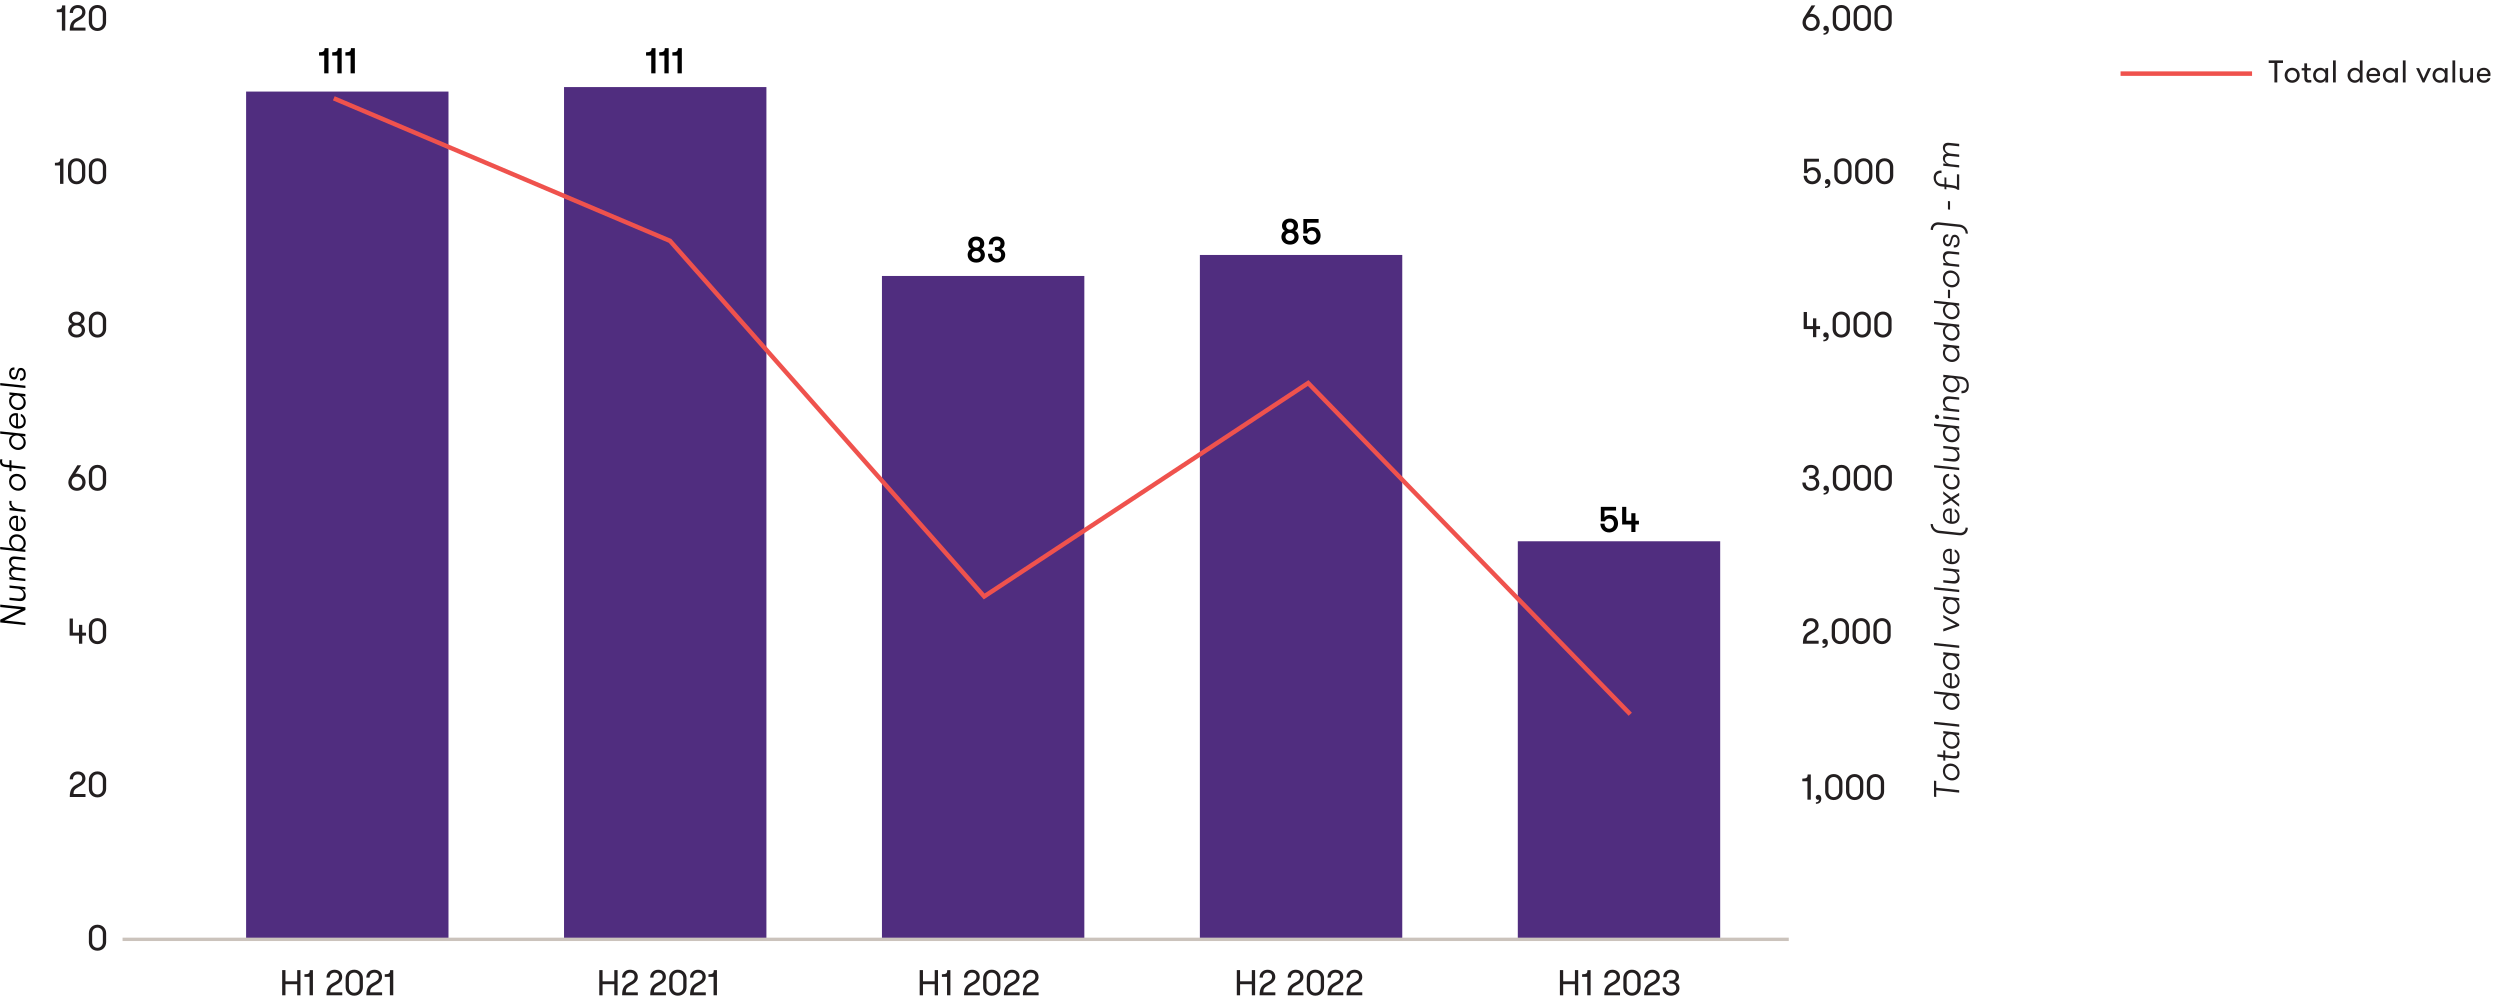 <?xml version="1.0" encoding="UTF-8"?>
<svg id="Layer_2" data-name="Layer 2" xmlns="http://www.w3.org/2000/svg" viewBox="0 0 555.87 223.92">
  <g id="Layer_4" data-name="Layer 4">
    <g>
      <g>
        <path d="m17.09,174.42c.58-.29,1.19-.58,1.19-1.34,0-.58-.39-.9-.99-.9s-1.06.38-1.06,1.1h-.73c0-1.1.82-1.75,1.79-1.75s1.71.58,1.71,1.62-1.03,1.56-1.51,1.81c-.94.53-1.15.83-1.15,1.59h2.67v.66h-3.5c0-1.77.6-2.28,1.58-2.79Z" style="fill: #231f20;"/>
        <path d="m19.76,173.42c0-1.03.75-1.9,1.91-1.9s1.93.87,1.93,1.9v1.98c0,1.02-.75,1.9-1.93,1.9s-1.91-.88-1.91-1.9v-1.98Zm3.11,0c0-.68-.47-1.25-1.2-1.25s-1.18.57-1.18,1.25v1.98c0,.67.46,1.25,1.18,1.25s1.2-.58,1.2-1.25v-1.98Z" style="fill: #231f20;"/>
      </g>
      <g>
        <path d="m17.56,141.33h-2.08v-3.8h.73v3.14h1.35v-1.73h.73v1.73h.84v.66h-.84v1.8h-.73v-1.8Z" style="fill: #231f20;"/>
        <path d="m19.76,139.34c0-1.03.75-1.9,1.91-1.9s1.93.87,1.93,1.9v1.98c0,1.02-.75,1.9-1.93,1.9s-1.91-.88-1.91-1.9v-1.98Zm3.11,0c0-.68-.47-1.25-1.2-1.25s-1.18.57-1.18,1.25v1.98c0,.67.46,1.25,1.18,1.25s1.2-.58,1.2-1.25v-1.98Z" style="fill: #231f20;"/>
      </g>
      <g>
        <path d="m15.2,107.23c0-.41.13-.79.33-1.11l1.67-2.67h.84l-1.28,1.97c.08-.06.22-.1.34-.1,1.18,0,1.93.88,1.93,1.91s-.75,1.9-1.93,1.9-1.91-.88-1.91-1.9Zm3.11,0c0-.68-.47-1.25-1.2-1.25s-1.18.57-1.18,1.25.46,1.25,1.18,1.25,1.2-.58,1.2-1.25Z" style="fill: #231f20;"/>
        <path d="m19.76,105.26c0-1.03.75-1.9,1.91-1.9s1.93.87,1.93,1.9v1.98c0,1.02-.75,1.9-1.93,1.9s-1.91-.88-1.91-1.9v-1.98Zm3.11,0c0-.68-.47-1.25-1.2-1.25s-1.18.57-1.18,1.25v1.98c0,.67.46,1.25,1.18,1.25s1.2-.58,1.2-1.25v-1.98Z" style="fill: #231f20;"/>
      </g>
      <g>
        <path d="m15.15,73.39c0-.58.3-1.17.93-1.35-.57-.2-.81-.7-.81-1.21,0-.86.67-1.55,1.76-1.55s1.76.7,1.76,1.55c0,.5-.24,1.01-.81,1.21.63.18.93.78.93,1.35,0,.9-.71,1.66-1.88,1.66s-1.88-.74-1.88-1.66Zm3.04,0c0-.54-.42-1.01-1.15-1.01s-1.15.46-1.15,1.01.44,1.01,1.15,1.01,1.15-.46,1.15-1.01Zm-.13-2.53c0-.51-.38-.93-1.03-.93s-1.03.42-1.03.93.38.93,1.03.93,1.03-.42,1.03-.93Z" style="fill: #231f20;"/>
        <path d="m19.76,71.18c0-1.03.75-1.9,1.91-1.9s1.93.87,1.93,1.9v1.98c0,1.02-.75,1.9-1.93,1.9s-1.91-.88-1.91-1.9v-1.98Zm3.11,0c0-.68-.47-1.25-1.2-1.25s-1.18.57-1.18,1.25v1.98c0,.67.46,1.25,1.18,1.25s1.2-.58,1.2-1.25v-1.98Z" style="fill: #231f20;"/>
      </g>
      <path d="m19.76,207.51c0-1.03.75-1.9,1.91-1.9s1.93.87,1.93,1.9v1.98c0,1.02-.75,1.9-1.93,1.9s-1.91-.88-1.91-1.9v-1.98Zm3.11,0c0-.68-.47-1.25-1.2-1.25s-1.18.57-1.18,1.25v1.98c0,.67.46,1.25,1.18,1.25s1.2-.58,1.2-1.25v-1.98Z" style="fill: #231f20;"/>
      <g>
        <path d="m66.08,218.84h-2.61v2.46h-.73v-5.6h.73v2.49h2.61v-2.49h.73v5.6h-.73v-2.46Z" style="fill: #231f20;"/>
        <path d="m67.68,216.63c1,0,1.2-.26,1.2-.93h.7v5.6h-.75v-4.09h-1.14v-.58Z" style="fill: #231f20;"/>
        <path d="m74.18,218.51c.58-.29,1.19-.58,1.19-1.34,0-.58-.39-.9-.99-.9s-1.06.38-1.06,1.1h-.73c0-1.1.82-1.75,1.79-1.75s1.71.57,1.71,1.62-1.03,1.56-1.51,1.81c-.94.53-1.15.83-1.15,1.59h2.67v.65h-3.5c0-1.77.6-2.28,1.58-2.79Z" style="fill: #231f20;"/>
        <path d="m76.85,217.51c0-1.03.75-1.9,1.91-1.9s1.93.87,1.93,1.9v1.98c0,1.02-.75,1.9-1.93,1.9s-1.91-.88-1.91-1.9v-1.98Zm3.11,0c0-.68-.47-1.25-1.2-1.25s-1.18.57-1.18,1.25v1.98c0,.67.46,1.25,1.18,1.25s1.2-.58,1.2-1.25v-1.98Z" style="fill: #231f20;"/>
        <path d="m83.04,218.51c.58-.29,1.19-.58,1.19-1.34,0-.58-.39-.9-.99-.9s-1.06.38-1.06,1.1h-.73c0-1.1.82-1.75,1.79-1.75s1.71.57,1.71,1.62-1.03,1.56-1.51,1.81c-.94.53-1.15.83-1.15,1.59h2.67v.65h-3.5c0-1.77.6-2.28,1.58-2.79Z" style="fill: #231f20;"/>
        <path d="m85.55,216.63c1,0,1.19-.26,1.19-.93h.7v5.6h-.75v-4.09h-1.14v-.58Z" style="fill: #231f20;"/>
      </g>
      <g>
        <path d="m136.59,218.84h-2.61v2.46h-.73v-5.6h.73v2.49h2.61v-2.49h.73v5.6h-.73v-2.46Z" style="fill: #231f20;"/>
        <path d="m139.9,218.51c.58-.29,1.19-.58,1.19-1.34,0-.58-.39-.9-.99-.9s-1.06.38-1.06,1.1h-.73c0-1.1.82-1.75,1.79-1.75s1.71.58,1.71,1.62-1.03,1.56-1.51,1.81c-.94.53-1.15.83-1.15,1.59h2.67v.66h-3.5c0-1.77.6-2.28,1.58-2.79Z" style="fill: #231f20;"/>
        <path d="m146.15,218.51c.58-.29,1.19-.58,1.19-1.34,0-.58-.39-.9-.99-.9s-1.06.38-1.06,1.1h-.73c0-1.1.82-1.75,1.79-1.75s1.71.58,1.71,1.62-1.03,1.56-1.51,1.81c-.94.53-1.15.83-1.15,1.59h2.67v.66h-3.5c0-1.77.6-2.28,1.58-2.79Z" style="fill: #231f20;"/>
        <path d="m148.81,217.51c0-1.03.75-1.9,1.91-1.9s1.93.87,1.93,1.9v1.98c0,1.02-.75,1.9-1.93,1.9s-1.91-.88-1.91-1.9v-1.98Zm3.11,0c0-.68-.47-1.25-1.2-1.25s-1.18.57-1.18,1.25v1.98c0,.67.46,1.25,1.18,1.25s1.2-.58,1.2-1.25v-1.98Z" style="fill: #231f20;"/>
        <path d="m155.01,218.51c.58-.29,1.19-.58,1.19-1.34,0-.58-.39-.9-.99-.9s-1.06.38-1.06,1.1h-.73c0-1.1.82-1.75,1.79-1.75s1.71.58,1.71,1.62-1.03,1.56-1.51,1.81c-.94.53-1.15.83-1.15,1.59h2.67v.66h-3.5c0-1.77.6-2.28,1.58-2.79Z" style="fill: #231f20;"/>
        <path d="m157.52,216.63c1,0,1.19-.26,1.19-.93h.7v5.6h-.75v-4.09h-1.14v-.58Z" style="fill: #231f20;"/>
      </g>
      <g>
        <path d="m207.83,218.84h-2.61v2.46h-.73v-5.6h.73v2.49h2.61v-2.49h.73v5.6h-.73v-2.46Z" style="fill: #231f20;"/>
        <path d="m209.43,216.63c1,0,1.19-.26,1.19-.93h.7v5.6h-.75v-4.09h-1.14v-.58Z" style="fill: #231f20;"/>
        <path d="m215.93,218.51c.58-.29,1.19-.58,1.19-1.34,0-.58-.39-.9-.99-.9s-1.06.38-1.06,1.1h-.73c0-1.1.82-1.75,1.79-1.75s1.71.58,1.71,1.62-1.03,1.56-1.51,1.81c-.94.53-1.15.83-1.15,1.59h2.67v.66h-3.5c0-1.77.6-2.28,1.58-2.79Z" style="fill: #231f20;"/>
        <path d="m218.6,217.51c0-1.03.75-1.9,1.91-1.9s1.93.87,1.93,1.9v1.98c0,1.02-.75,1.9-1.93,1.9s-1.91-.88-1.91-1.9v-1.98Zm3.11,0c0-.68-.47-1.25-1.2-1.25s-1.18.57-1.18,1.25v1.98c0,.67.46,1.25,1.18,1.25s1.2-.58,1.2-1.25v-1.98Z" style="fill: #231f20;"/>
        <path d="m224.79,218.51c.58-.29,1.19-.58,1.19-1.34,0-.58-.39-.9-.99-.9s-1.06.38-1.06,1.1h-.73c0-1.1.82-1.75,1.79-1.75s1.71.58,1.71,1.62-1.03,1.56-1.51,1.81c-.94.53-1.15.83-1.15,1.59h2.67v.66h-3.5c0-1.77.6-2.28,1.58-2.79Z" style="fill: #231f20;"/>
        <path d="m229.01,218.51c.58-.29,1.19-.58,1.19-1.34,0-.58-.39-.9-.99-.9s-1.06.38-1.06,1.1h-.73c0-1.1.82-1.75,1.79-1.75s1.71.58,1.71,1.62-1.03,1.56-1.51,1.81c-.94.53-1.15.83-1.15,1.59h2.67v.66h-3.5c0-1.77.6-2.28,1.58-2.79Z" style="fill: #231f20;"/>
      </g>
      <g>
        <path d="m278.34,218.84h-2.61v2.46h-.73v-5.6h.73v2.49h2.61v-2.49h.73v5.6h-.73v-2.46Z" style="fill: #231f20;"/>
        <path d="m281.65,218.51c.58-.29,1.19-.58,1.19-1.34,0-.58-.39-.9-.99-.9s-1.06.38-1.06,1.1h-.73c0-1.1.82-1.75,1.79-1.75s1.71.58,1.71,1.62-1.03,1.56-1.51,1.81c-.94.53-1.15.83-1.15,1.59h2.67v.66h-3.5c0-1.77.6-2.28,1.58-2.79Z" style="fill: #231f20;"/>
        <path d="m287.9,218.51c.58-.29,1.19-.58,1.19-1.34,0-.58-.39-.9-.99-.9s-1.06.38-1.06,1.1h-.73c0-1.1.82-1.75,1.79-1.75s1.71.58,1.71,1.62-1.03,1.56-1.51,1.81c-.94.53-1.15.83-1.15,1.59h2.67v.66h-3.5c0-1.77.6-2.28,1.58-2.79Z" style="fill: #231f20;"/>
        <path d="m290.56,217.51c0-1.03.75-1.9,1.91-1.9s1.93.87,1.93,1.9v1.98c0,1.02-.75,1.9-1.93,1.9s-1.91-.88-1.91-1.9v-1.98Zm3.11,0c0-.68-.47-1.25-1.2-1.25s-1.18.57-1.18,1.25v1.98c0,.67.46,1.25,1.18,1.25s1.2-.58,1.2-1.25v-1.98Z" style="fill: #231f20;"/>
        <path d="m296.76,218.51c.58-.29,1.19-.58,1.19-1.34,0-.58-.39-.9-.99-.9s-1.06.38-1.06,1.1h-.73c0-1.1.82-1.75,1.79-1.75s1.71.58,1.71,1.62-1.03,1.56-1.51,1.81c-.94.53-1.15.83-1.15,1.59h2.67v.66h-3.5c0-1.77.6-2.28,1.58-2.79Z" style="fill: #231f20;"/>
        <path d="m300.98,218.51c.58-.29,1.19-.58,1.19-1.34,0-.58-.39-.9-.99-.9s-1.06.38-1.06,1.1h-.73c0-1.1.82-1.75,1.79-1.75s1.71.58,1.71,1.62-1.03,1.56-1.51,1.81c-.94.53-1.15.83-1.15,1.59h2.67v.66h-3.5c0-1.77.6-2.28,1.58-2.79Z" style="fill: #231f20;"/>
      </g>
      <g>
        <path d="m350.18,218.84h-2.61v2.46h-.73v-5.6h.73v2.49h2.61v-2.49h.73v5.6h-.73v-2.46Z" style="fill: #231f20;"/>
        <path d="m351.78,216.63c1,0,1.19-.26,1.19-.93h.7v5.6h-.75v-4.09h-1.14v-.58Z" style="fill: #231f20;"/>
        <path d="m358.28,218.51c.58-.29,1.19-.58,1.19-1.34,0-.58-.39-.9-.98-.9s-1.06.38-1.06,1.1h-.73c0-1.1.82-1.75,1.79-1.75s1.71.58,1.71,1.62-1.03,1.56-1.51,1.81c-.94.53-1.15.83-1.15,1.59h2.67v.66h-3.5c0-1.77.6-2.28,1.58-2.79Z" style="fill: #231f20;"/>
        <path d="m360.95,217.51c0-1.03.75-1.9,1.91-1.9s1.93.87,1.93,1.9v1.98c0,1.02-.75,1.9-1.93,1.9s-1.91-.88-1.91-1.9v-1.98Zm3.11,0c0-.68-.47-1.25-1.2-1.25s-1.18.57-1.18,1.25v1.98c0,.67.46,1.25,1.18,1.25s1.2-.58,1.2-1.25v-1.98Z" style="fill: #231f20;"/>
        <path d="m367.14,218.51c.58-.29,1.19-.58,1.19-1.34,0-.58-.39-.9-.98-.9s-1.06.38-1.06,1.1h-.73c0-1.1.82-1.75,1.79-1.75s1.71.58,1.71,1.62-1.03,1.56-1.51,1.81c-.94.53-1.15.83-1.15,1.59h2.67v.66h-3.5c0-1.77.6-2.28,1.58-2.79Z" style="fill: #231f20;"/>
        <path d="m370.4,219.53c0,.74.52,1.2,1.2,1.2s1.11-.46,1.11-1c0-.59-.34-1.03-1.14-1.03h-.4v-.65h.4c.73,0,1.02-.38,1.02-.93s-.39-.86-.98-.86c-.73,0-1.04.42-1.04,1.02h-.74c0-.99.71-1.67,1.73-1.67s1.75.6,1.75,1.51c0,.65-.34,1.09-.87,1.26.58.18.99.63.99,1.35,0,.98-.82,1.66-1.87,1.66s-1.91-.69-1.91-1.85h.73Z" style="fill: #231f20;"/>
      </g>
      <rect x="54.72" y="20.36" width="45" height="188.35" style="fill: #502d7f;"/>
      <g>
        <path d="m12.2,36.21c1,0,1.2-.26,1.2-.93h.7v5.6h-.75v-4.09h-1.14v-.58Z" style="fill: #231f20;"/>
        <path d="m15.12,37.09c0-1.03.75-1.9,1.91-1.9s1.93.87,1.93,1.9v1.98c0,1.02-.75,1.9-1.93,1.9s-1.91-.88-1.91-1.9v-1.98Zm3.11,0c0-.68-.47-1.25-1.2-1.25s-1.18.57-1.18,1.25v1.98c0,.67.46,1.25,1.18,1.25s1.2-.58,1.2-1.25v-1.98Z" style="fill: #231f20;"/>
        <path d="m19.76,37.09c0-1.03.75-1.9,1.91-1.9s1.93.87,1.93,1.9v1.98c0,1.02-.75,1.9-1.93,1.9s-1.91-.88-1.91-1.9v-1.98Zm3.11,0c0-.68-.47-1.25-1.2-1.25s-1.18.57-1.18,1.25v1.98c0,.67.46,1.25,1.18,1.25s1.2-.58,1.2-1.25v-1.98Z" style="fill: #231f20;"/>
      </g>
      <g>
        <path d="m4.7,135.48l-4.65-.5v-.55l5.6.59v.61l-4.65,2.33,4.65.49v.54l-5.6-.59v-.61l4.65-2.31Z"/>
        <path d="m2.1,130.17l3.54.38v.52l-.77-.08c.5.26.86.78.86,1.44,0,.46-.17.81-.45,1.01-.28.2-.64.24-1.1.19l-2.08-.22v-.53l1.93.2c.7.07,1.23-.16,1.23-.87,0-.81-.69-1.26-1.34-1.33l-1.81-.19v-.52Z"/>
        <path d="m5.64,124.52l-2.09-.22c-.78-.08-1.07.26-1.07.71,0,.62.54,1.05,1.36,1.13l1.8.19v.53l-1.99-.21c-.9-.1-1.17.25-1.17.7,0,.64.55,1.06,1.36,1.15l1.8.19v.52l-3.54-.38v-.52l.78.09c-.45-.18-.86-.59-.86-1.25,0-.59.33-.97.88-1.02-.48-.2-.88-.66-.88-1.33,0-.75.5-1.15,1.39-1.06l2.23.23v.53Z"/>
        <path d="m5.64,122.2v.52l-5.6-.59v-.52l2.81.3c-.5-.28-.83-.84-.83-1.49,0-.98.76-1.62,1.68-1.62,1.08,0,2.03.88,2.03,2.01,0,.7-.37,1.15-.83,1.32l.74.08Zm-1.9-2.88c-.69,0-1.25.44-1.25,1.21,0,.86.7,1.49,1.51,1.49.69,0,1.25-.46,1.25-1.22,0-.86-.7-1.48-1.51-1.48Z"/>
        <path d="m3.99,117.58c.65.05,1.29-.22,1.29-1.1,0-.6-.3-.96-.65-1.12v-.53c.58.18,1.1.81,1.1,1.7,0,1.07-.74,1.57-1.66,1.57-1.14,0-2.05-.77-2.05-1.9,0-.94.62-1.53,1.47-1.53.2,0,.33.03.5.07v2.84Zm-.41-.06v-2.34c-.7-.07-1.15.38-1.15,1.05s.42,1.19,1.15,1.3Z"/>
        <path d="m2.59,111.39c-.04.13-.05.21-.05.3,0,.9.7,1.36,1.53,1.45l1.58.17v.52l-3.54-.38v-.52l.83.09c-.57-.26-.88-.82-.88-1.35,0-.13.02-.25.06-.33l.48.05Z"/>
        <path d="m4.05,109.11c-1.09,0-2.03-.87-2.03-2.05,0-1.06.76-1.7,1.68-1.7,1.08,0,2.03.87,2.03,2.06,0,1.06-.77,1.69-1.68,1.69Zm-.31-3.22c-.69,0-1.25.45-1.25,1.22,0,.86.7,1.49,1.51,1.49.68,0,1.25-.44,1.25-1.22,0-.86-.7-1.49-1.51-1.49Z"/>
        <path d="m.54,102.15c-.05.12-.07.23-.07.42,0,.31.06.67.79.75l.84.09v-1.1l.45.05v1.1l3.09.33v.52l-3.09-.33v.81l-.45-.05v-.81l-.79-.08c-1.17-.12-1.31-.79-1.31-1.26,0-.25.04-.38.1-.49l.45.05Z"/>
        <path d="m4.9,96.94c.48.28.83.82.83,1.49,0,.98-.77,1.62-1.69,1.62-1.08,0-2.02-.88-2.02-2.01,0-.7.36-1.14.83-1.31l-2.81-.3v-.52l5.6.59v.52l-.74-.08Zm-1.16-.11c-.69,0-1.25.45-1.25,1.22,0,.86.7,1.49,1.51,1.49.68,0,1.25-.44,1.25-1.22,0-.86-.7-1.49-1.51-1.49Z"/>
        <path d="m3.99,94.77c.65.05,1.29-.22,1.29-1.1,0-.6-.3-.96-.65-1.12v-.53c.58.18,1.1.81,1.1,1.7,0,1.07-.74,1.57-1.66,1.57-1.14,0-2.05-.77-2.05-1.9,0-.94.62-1.53,1.47-1.53.2,0,.33.03.5.07v2.84Zm-.41-.06v-2.34c-.7-.07-1.15.38-1.15,1.05s.42,1.19,1.15,1.3Z"/>
        <path d="m2.1,87.24l3.54.38v.52l-.74-.08c.48.28.83.82.83,1.49,0,.98-.77,1.62-1.69,1.62-1.08,0-2.02-.88-2.02-2.01,0-.7.36-1.14.83-1.31l-.75-.08v-.52Zm1.64.7c-.69,0-1.25.45-1.25,1.22,0,.86.7,1.49,1.51,1.49.68,0,1.25-.44,1.25-1.22,0-.86-.7-1.49-1.51-1.49Z"/>
        <path d="m.05,85.69v-.52l5.6.59v.52l-5.6-.59Z"/>
        <path d="m4.61,81.8c.7,0,1.12.6,1.12,1.46s-.4,1.46-1.29,1.37v-.51c.63.07.86-.34.86-.9s-.24-.92-.64-.92c-.42,0-.47.41-.67,1.1-.14.58-.3.98-.86.98-.72,0-1.1-.65-1.1-1.41,0-.82.45-1.34,1.18-1.26v.51c-.49-.05-.75.25-.75.78,0,.5.24.86.64.86s.44-.36.62-1c.14-.58.28-1.05.9-1.05Z"/>
      </g>
      <g>
        <path d="m12.62,2.13c1,0,1.19-.26,1.19-.93h.7v5.6h-.75V2.71h-1.14v-.58Z" style="fill: #231f20;"/>
        <path d="m17.09,4.01c.58-.29,1.19-.58,1.19-1.34,0-.58-.39-.9-.99-.9s-1.06.38-1.06,1.1h-.73c0-1.1.82-1.75,1.79-1.75s1.71.58,1.71,1.62-1.03,1.56-1.51,1.81c-.94.53-1.15.83-1.15,1.59h2.67v.66h-3.5c0-1.77.6-2.28,1.58-2.79Z" style="fill: #231f20;"/>
        <path d="m19.75,3.01c0-1.03.75-1.9,1.91-1.9s1.93.87,1.93,1.9v1.98c0,1.02-.75,1.9-1.93,1.9s-1.91-.88-1.91-1.9v-1.98Zm3.11,0c0-.68-.47-1.25-1.2-1.25s-1.18.57-1.18,1.25v1.98c0,.67.46,1.25,1.18,1.25s1.2-.58,1.2-1.25v-1.98Z" style="fill: #231f20;"/>
      </g>
      <rect x="125.41" y="19.36" width="45" height="189.35" style="fill: #502d7f;"/>
      <rect x="196.1" y="61.36" width="45" height="147.35" style="fill: #502d7f;"/>
      <rect x="266.79" y="56.69" width="45" height="152.03" style="fill: #502d7f;"/>
      <rect x="337.48" y="120.35" width="45" height="88.36" style="fill: #502d7f;"/>
      <g>
        <path d="m400.74,173.13c1,0,1.19-.26,1.19-.93h.7v5.6h-.75v-4.09h-1.14v-.58Z" style="fill: #231f20;"/>
        <path d="m404.29,176.72c.4,0,.67.34.67.81,0,.88-.46,1.19-1.2,1.2v-.34c.29,0,.48-.1.58-.25.09-.13.12-.25.12-.35-.03.03-.11.06-.18.06-.34,0-.55-.26-.55-.56s.24-.57.57-.57Z" style="fill: #231f20;"/>
        <path d="m405.82,174.01c0-1.03.75-1.9,1.91-1.9s1.93.87,1.93,1.9v1.98c0,1.02-.75,1.9-1.93,1.9s-1.91-.88-1.91-1.9v-1.98Zm3.11,0c0-.68-.47-1.25-1.2-1.25s-1.18.57-1.18,1.25v1.98c0,.67.46,1.25,1.18,1.25s1.2-.58,1.2-1.25v-1.98Z" style="fill: #231f20;"/>
        <path d="m410.46,174.01c0-1.03.75-1.9,1.91-1.9s1.93.87,1.93,1.9v1.98c0,1.02-.75,1.9-1.93,1.9s-1.91-.88-1.91-1.9v-1.98Zm3.11,0c0-.68-.47-1.25-1.2-1.25s-1.18.57-1.18,1.25v1.98c0,.67.46,1.25,1.18,1.25s1.2-.58,1.2-1.25v-1.98Z" style="fill: #231f20;"/>
        <path d="m415.09,174.01c0-1.03.75-1.9,1.91-1.9s1.93.87,1.93,1.9v1.98c0,1.02-.75,1.9-1.93,1.9s-1.91-.88-1.91-1.9v-1.98Zm3.11,0c0-.68-.47-1.25-1.2-1.25s-1.18.57-1.18,1.25v1.98c0,.67.46,1.25,1.18,1.25s1.2-.58,1.2-1.25v-1.98Z" style="fill: #231f20;"/>
      </g>
      <g>
        <path d="m402.45,140.34c.58-.29,1.19-.58,1.19-1.34,0-.58-.39-.9-.99-.9s-1.06.38-1.06,1.1h-.73c0-1.1.82-1.75,1.79-1.75s1.71.58,1.71,1.62-1.03,1.56-1.51,1.81c-.94.53-1.15.83-1.15,1.59h2.67v.66h-3.5c0-1.77.6-2.28,1.58-2.79Z" style="fill: #231f20;"/>
        <path d="m405.75,142.05c.4,0,.67.34.67.81,0,.88-.46,1.19-1.2,1.2v-.34c.29,0,.48-.1.58-.25.09-.13.12-.25.12-.35-.03.03-.11.06-.18.06-.34,0-.55-.26-.55-.56s.24-.57.57-.57Z" style="fill: #231f20;"/>
        <path d="m407.28,139.34c0-1.03.75-1.9,1.91-1.9s1.93.87,1.93,1.9v1.98c0,1.02-.75,1.9-1.93,1.9s-1.91-.88-1.91-1.9v-1.98Zm3.11,0c0-.68-.47-1.25-1.2-1.25s-1.18.57-1.18,1.25v1.98c0,.67.46,1.25,1.18,1.25s1.2-.58,1.2-1.25v-1.98Z" style="fill: #231f20;"/>
        <path d="m411.91,139.34c0-1.03.75-1.9,1.91-1.9s1.93.87,1.93,1.9v1.98c0,1.02-.75,1.9-1.93,1.9s-1.91-.88-1.91-1.9v-1.98Zm3.11,0c0-.68-.47-1.25-1.2-1.25s-1.18.57-1.18,1.25v1.98c0,.67.46,1.25,1.18,1.25s1.2-.58,1.2-1.25v-1.98Z" style="fill: #231f20;"/>
        <path d="m416.55,139.34c0-1.03.75-1.9,1.91-1.9s1.93.87,1.93,1.9v1.98c0,1.02-.75,1.9-1.93,1.9s-1.91-.88-1.91-1.9v-1.98Zm3.11,0c0-.68-.47-1.25-1.2-1.25s-1.18.57-1.18,1.25v1.98c0,.67.46,1.25,1.18,1.25s1.2-.58,1.2-1.25v-1.98Z" style="fill: #231f20;"/>
      </g>
      <g>
        <path d="m401.49,107.28c0,.74.52,1.2,1.2,1.2s1.11-.46,1.11-1c0-.59-.34-1.03-1.14-1.03h-.4v-.65h.4c.73,0,1.02-.38,1.02-.93s-.39-.86-.98-.86c-.73,0-1.04.42-1.04,1.02h-.74c0-.99.71-1.67,1.73-1.67s1.75.6,1.75,1.51c0,.65-.34,1.09-.87,1.26.58.18.99.63.99,1.35,0,.98-.83,1.66-1.87,1.66s-1.91-.69-1.91-1.85h.73Z" style="fill: #231f20;"/>
        <path d="m406,107.97c.4,0,.67.34.67.81,0,.88-.46,1.19-1.2,1.2v-.34c.29,0,.48-.1.58-.25.09-.13.12-.25.12-.35-.03.03-.11.06-.18.06-.34,0-.55-.26-.55-.56s.24-.57.57-.57Z" style="fill: #231f20;"/>
        <path d="m407.53,105.26c0-1.03.75-1.9,1.91-1.9s1.93.87,1.93,1.9v1.98c0,1.02-.75,1.9-1.93,1.9s-1.91-.88-1.91-1.9v-1.98Zm3.11,0c0-.68-.47-1.25-1.2-1.25s-1.18.57-1.18,1.25v1.98c0,.67.46,1.25,1.18,1.25s1.2-.58,1.2-1.25v-1.98Z" style="fill: #231f20;"/>
        <path d="m412.17,105.26c0-1.03.75-1.9,1.91-1.9s1.93.87,1.93,1.9v1.98c0,1.02-.75,1.9-1.93,1.9s-1.91-.88-1.91-1.9v-1.98Zm3.11,0c0-.68-.47-1.25-1.2-1.25s-1.18.57-1.18,1.25v1.98c0,.67.46,1.25,1.18,1.25s1.2-.58,1.2-1.25v-1.98Z" style="fill: #231f20;"/>
        <path d="m416.81,105.26c0-1.03.75-1.9,1.91-1.9s1.93.87,1.93,1.9v1.98c0,1.02-.75,1.9-1.93,1.9s-1.91-.88-1.91-1.9v-1.98Zm3.11,0c0-.68-.47-1.25-1.2-1.25s-1.18.57-1.18,1.25v1.98c0,.67.46,1.25,1.18,1.25s1.2-.58,1.2-1.25v-1.98Z" style="fill: #231f20;"/>
      </g>
      <g>
        <path d="m403.12,73.17h-2.08v-3.8h.73v3.14h1.35v-1.73h.73v1.73h.84v.66h-.84v1.8h-.73v-1.8Z" style="fill: #231f20;"/>
        <path d="m405.95,73.89c.4,0,.67.34.67.81,0,.88-.46,1.19-1.2,1.2v-.34c.29,0,.48-.1.58-.25.09-.13.12-.25.12-.35-.03.03-.11.06-.18.06-.34,0-.55-.26-.55-.56s.24-.57.57-.57Z" style="fill: #231f20;"/>
        <path d="m407.48,71.18c0-1.03.75-1.9,1.91-1.9s1.93.87,1.93,1.9v1.98c0,1.02-.75,1.9-1.93,1.9s-1.91-.88-1.91-1.9v-1.98Zm3.11,0c0-.68-.47-1.25-1.2-1.25s-1.18.57-1.18,1.25v1.98c0,.67.46,1.25,1.18,1.25s1.2-.58,1.2-1.25v-1.98Z" style="fill: #231f20;"/>
        <path d="m412.12,71.18c0-1.03.75-1.9,1.91-1.9s1.93.87,1.93,1.9v1.98c0,1.02-.75,1.9-1.93,1.9s-1.91-.88-1.91-1.9v-1.98Zm3.11,0c0-.68-.47-1.25-1.2-1.25s-1.18.57-1.18,1.25v1.98c0,.67.46,1.25,1.18,1.25s1.2-.58,1.2-1.25v-1.98Z" style="fill: #231f20;"/>
        <path d="m416.75,71.18c0-1.03.75-1.9,1.91-1.9s1.93.87,1.93,1.9v1.98c0,1.02-.75,1.9-1.93,1.9s-1.91-.88-1.91-1.9v-1.98Zm3.11,0c0-.68-.47-1.25-1.2-1.25s-1.18.57-1.18,1.25v1.98c0,.67.46,1.25,1.18,1.25s1.2-.58,1.2-1.25v-1.98Z" style="fill: #231f20;"/>
      </g>
      <g>
        <path d="m401.14,35.29h3.3v.66h-2.64v1.87c.23-.44.82-.64,1.26-.64,1.17,0,1.81.86,1.81,1.89s-.76,1.9-1.93,1.9-1.91-.88-1.91-1.9h.73c0,.67.46,1.25,1.18,1.25s1.19-.58,1.19-1.25-.46-1.24-1.19-1.24c-.47,0-.84.22-1.05.67h-.75v-3.21Z" style="fill: #231f20;"/>
        <path d="m406.32,39.8c.4,0,.67.34.67.81,0,.88-.46,1.19-1.2,1.2v-.34c.29,0,.48-.1.58-.25.09-.13.12-.25.12-.35-.03.03-.11.06-.18.06-.34,0-.55-.26-.55-.56s.24-.57.57-.57Z" style="fill: #231f20;"/>
        <path d="m407.85,37.09c0-1.03.75-1.9,1.91-1.9s1.93.87,1.93,1.9v1.98c0,1.02-.75,1.9-1.93,1.9s-1.91-.88-1.91-1.9v-1.98Zm3.11,0c0-.68-.47-1.25-1.2-1.25s-1.18.57-1.18,1.25v1.98c0,.67.46,1.25,1.18,1.25s1.2-.58,1.2-1.25v-1.98Z" style="fill: #231f20;"/>
        <path d="m412.48,37.09c0-1.03.75-1.9,1.91-1.9s1.93.87,1.93,1.9v1.98c0,1.02-.75,1.9-1.93,1.9s-1.91-.88-1.91-1.9v-1.98Zm3.11,0c0-.68-.47-1.25-1.2-1.25s-1.18.57-1.18,1.25v1.98c0,.67.46,1.25,1.18,1.25s1.2-.58,1.2-1.25v-1.98Z" style="fill: #231f20;"/>
        <path d="m417.12,37.09c0-1.03.75-1.9,1.91-1.9s1.93.87,1.93,1.9v1.98c0,1.02-.75,1.9-1.93,1.9s-1.91-.88-1.91-1.9v-1.98Zm3.11,0c0-.68-.47-1.25-1.2-1.25s-1.18.57-1.18,1.25v1.98c0,.67.46,1.25,1.18,1.25s1.2-.58,1.2-1.25v-1.98Z" style="fill: #231f20;"/>
      </g>
      <g>
        <path d="m400.79,4.98c0-.41.13-.79.33-1.11l1.67-2.67h.84l-1.28,1.97c.08-.06.22-.1.34-.1,1.18,0,1.93.88,1.93,1.91s-.75,1.9-1.93,1.9-1.91-.88-1.91-1.9Zm3.11,0c0-.68-.47-1.25-1.2-1.25s-1.18.57-1.18,1.25.46,1.25,1.18,1.25,1.2-.58,1.2-1.25Z" style="fill: #231f20;"/>
        <path d="m405.98,5.72c.4,0,.67.34.67.81,0,.88-.46,1.19-1.2,1.2v-.34c.29,0,.48-.1.58-.25.09-.13.12-.25.12-.35-.03.03-.11.06-.18.06-.34,0-.55-.26-.55-.56s.24-.57.57-.57Z" style="fill: #231f20;"/>
        <path d="m407.51,3.01c0-1.03.75-1.9,1.91-1.9s1.93.87,1.93,1.9v1.98c0,1.02-.75,1.9-1.93,1.9s-1.91-.88-1.91-1.9v-1.98Zm3.11,0c0-.68-.47-1.25-1.2-1.25s-1.18.57-1.18,1.25v1.98c0,.67.46,1.25,1.18,1.25s1.2-.58,1.2-1.25v-1.98Z" style="fill: #231f20;"/>
        <path d="m412.15,3.01c0-1.03.75-1.9,1.91-1.9s1.93.87,1.93,1.9v1.98c0,1.02-.75,1.9-1.93,1.9s-1.91-.88-1.91-1.9v-1.98Zm3.11,0c0-.68-.47-1.25-1.2-1.25s-1.18.57-1.18,1.25v1.98c0,.67.46,1.25,1.18,1.25s1.2-.58,1.2-1.25v-1.98Z" style="fill: #231f20;"/>
        <path d="m416.78,3.01c0-1.03.75-1.9,1.91-1.9s1.93.87,1.93,1.9v1.98c0,1.02-.75,1.9-1.93,1.9s-1.91-.88-1.91-1.9v-1.98Zm3.11,0c0-.68-.47-1.25-1.2-1.25s-1.18.57-1.18,1.25v1.98c0,.67.46,1.25,1.18,1.25s1.2-.58,1.2-1.25v-1.98Z" style="fill: #231f20;"/>
      </g>
      <g>
        <path d="m430.52,175.7v1.51l-.5-.06v-3.57l.5.06v1.52l5.1.54v.54l-5.1-.54Z" style="fill: #231f20;"/>
        <path d="m434.03,173.53c-1.09,0-2.03-.87-2.03-2.06,0-1.07.76-1.7,1.68-1.7,1.08,0,2.03.87,2.03,2.07,0,1.07-.77,1.69-1.68,1.69Zm-.31-3.23c-.69,0-1.25.45-1.25,1.22,0,.86.7,1.49,1.51,1.49.68,0,1.25-.44,1.25-1.22,0-.87-.7-1.49-1.51-1.49Z" style="fill: #231f20;"/>
        <path d="m435.62,167.08c.02.14.05.38.05.61,0,.46-.1,1.07-1.23.95l-1.91-.2v.71l-.45-.05v-.71l-1.31-.14v-.53l1.31.14v-1.03l.45.05v1.03l1.81.19c.76.08.86-.19.86-.56,0-.15-.02-.38-.04-.51l.47.06Z" style="fill: #231f20;"/>
        <path d="m432.08,162.55l3.54.38v.52l-.74-.08c.48.28.83.82.83,1.49,0,.99-.77,1.63-1.69,1.63-1.08,0-2.02-.88-2.02-2.02,0-.7.36-1.14.83-1.31l-.75-.08v-.52Zm1.64.71c-.69,0-1.25.45-1.25,1.22,0,.86.7,1.49,1.51,1.49.68,0,1.25-.44,1.25-1.22,0-.87-.7-1.49-1.51-1.49Z" style="fill: #231f20;"/>
        <path d="m430.03,161v-.52l5.6.59v.52l-5.6-.59Z" style="fill: #231f20;"/>
        <path d="m434.88,154.73c.48.28.83.82.83,1.49,0,.99-.77,1.63-1.69,1.63-1.08,0-2.02-.88-2.02-2.02,0-.7.36-1.14.83-1.31l-2.81-.3v-.52l5.6.59v.52l-.74-.08Zm-1.16-.11c-.69,0-1.25.45-1.25,1.22,0,.86.7,1.49,1.51,1.49.68,0,1.25-.44,1.25-1.22,0-.87-.7-1.49-1.51-1.49Z" style="fill: #231f20;"/>
        <path d="m433.97,152.56c.65.05,1.29-.22,1.29-1.11,0-.6-.3-.96-.65-1.12v-.53c.58.18,1.1.81,1.1,1.71,0,1.07-.74,1.57-1.66,1.57-1.14,0-2.05-.77-2.05-1.91,0-.95.62-1.53,1.47-1.53.2,0,.33.03.5.07v2.84Zm-.41-.06v-2.35c-.7-.07-1.15.38-1.15,1.05s.42,1.19,1.15,1.3Z" style="fill: #231f20;"/>
        <path d="m432.08,145.01l3.54.38v.52l-.74-.08c.48.28.83.82.83,1.49,0,.99-.77,1.63-1.69,1.63-1.08,0-2.02-.88-2.02-2.02,0-.7.36-1.14.83-1.31l-.75-.08v-.52Zm1.64.71c-.69,0-1.25.45-1.25,1.22,0,.86.7,1.49,1.51,1.49.68,0,1.25-.44,1.25-1.22,0-.87-.7-1.49-1.51-1.49Z" style="fill: #231f20;"/>
        <path d="m430.03,143.47v-.52l5.6.59v.52l-5.6-.59Z" style="fill: #231f20;"/>
        <path d="m432.08,139.83l2.81-.95-2.81-1.56v-.57l3.54,2.03v.38l-3.54,1.25v-.57Z" style="fill: #231f20;"/>
        <path d="m432.08,132.62l3.54.38v.52l-.74-.08c.48.28.83.82.83,1.49,0,.99-.77,1.63-1.69,1.63-1.08,0-2.02-.88-2.02-2.02,0-.7.36-1.14.83-1.31l-.75-.08v-.52Zm1.64.71c-.69,0-1.25.45-1.25,1.22,0,.86.7,1.49,1.51,1.49.68,0,1.25-.44,1.25-1.22,0-.87-.7-1.49-1.51-1.49Z" style="fill: #231f20;"/>
        <path d="m430.03,131.07v-.52l5.6.59v.52l-5.6-.59Z" style="fill: #231f20;"/>
        <path d="m432.08,126.28l3.54.38v.52l-.77-.08c.5.26.86.78.86,1.44,0,.46-.17.81-.45,1.01-.28.2-.64.24-1.1.19l-2.08-.22v-.53l1.93.2c.7.07,1.23-.16,1.23-.87,0-.81-.69-1.26-1.34-1.33l-1.82-.19v-.52Z" style="fill: #231f20;"/>
        <path d="m433.97,124.93c.65.05,1.29-.22,1.29-1.11,0-.6-.3-.96-.65-1.12v-.53c.58.18,1.1.81,1.1,1.71,0,1.07-.74,1.57-1.66,1.57-1.14,0-2.05-.77-2.05-1.91,0-.95.62-1.53,1.47-1.53.2,0,.33.03.5.07v2.84Zm-.41-.06v-2.35c-.7-.07-1.15.38-1.15,1.05s.42,1.19,1.15,1.3Z" style="fill: #231f20;"/>
        <path d="m429.77,116.53c0,.79.62,1.38,1.36,1.46l4.56.48c.74.08,1.35-.38,1.35-1.17l.5.05c0,1.12-.86,1.77-1.85,1.67l-4.56-.48c-1.01-.1-1.86-.93-1.86-2.05l.5.05Z" style="fill: #231f20;"/>
        <path d="m433.97,115.96c.65.05,1.29-.22,1.29-1.11,0-.6-.3-.96-.65-1.12v-.53c.58.18,1.1.81,1.1,1.71,0,1.07-.74,1.57-1.66,1.57-1.14,0-2.05-.77-2.05-1.91,0-.95.62-1.53,1.47-1.53.2,0,.33.03.5.07v2.84Zm-.41-.06v-2.35c-.7-.07-1.15.38-1.15,1.05s.42,1.19,1.15,1.3Z" style="fill: #231f20;"/>
        <path d="m435.62,109.58v.61l-1.38.8,1.38,1.09v.61l-1.78-1.43-1.77,1.05v-.61l1.36-.79-1.36-1.08v-.6l1.77,1.43,1.78-1.07Z" style="fill: #231f20;"/>
        <path d="m433.38,105.88c-.46,0-.91.27-.91,1,0,.95.77,1.44,1.55,1.44.66,0,1.22-.34,1.22-1.17,0-.63-.34-1.02-.82-1.18v-.52c.75.18,1.3.83,1.3,1.77,0,1.12-.79,1.63-1.67,1.63-1.04,0-2.05-.71-2.05-2.01,0-1.11.73-1.51,1.38-1.48v.52Z" style="fill: #231f20;"/>
        <path d="m430.03,103.94v-.52l5.6.59v.52l-5.6-.59Z" style="fill: #231f20;"/>
        <path d="m432.08,99.15l3.54.38v.52l-.77-.08c.5.26.86.78.86,1.44,0,.46-.17.81-.45,1.01-.28.2-.64.24-1.1.19l-2.08-.22v-.53l1.93.2c.7.07,1.23-.16,1.23-.87,0-.81-.69-1.26-1.34-1.33l-1.82-.19v-.52Z" style="fill: #231f20;"/>
        <path d="m434.88,95.22c.48.28.83.82.83,1.49,0,.99-.77,1.63-1.69,1.63-1.08,0-2.02-.88-2.02-2.02,0-.7.36-1.14.83-1.31l-2.81-.3v-.52l5.6.59v.52l-.74-.08Zm-1.16-.11c-.69,0-1.25.45-1.25,1.22,0,.86.7,1.49,1.51,1.49.68,0,1.25-.44,1.25-1.22,0-.87-.7-1.49-1.51-1.49Z" style="fill: #231f20;"/>
        <path d="m432.08,93.08v-.52l3.54.38v.52l-3.54-.38Zm-1.87-.45c0-.26.19-.44.44-.44.29,0,.52.25.52.54,0,.25-.18.43-.43.43-.29,0-.53-.25-.53-.53Z" style="fill: #231f20;"/>
        <path d="m432.08,91.23v-.52l.77.09c-.48-.26-.85-.76-.85-1.46,0-.46.16-.8.44-1,.28-.2.64-.24,1.1-.19l2.08.22v.52l-1.93-.2c-.7-.07-1.23.17-1.23.88,0,.81.69,1.26,1.34,1.33l1.82.19v.52l-3.54-.38Z" style="fill: #231f20;"/>
        <path d="m435.9,83.72c1.35.14,1.86.94,1.86,2.03,0,1.32-.75,1.72-1.63,1.69v-.53c.6.02,1.16-.22,1.16-1.19,0-.79-.38-1.37-1.39-1.48l-1.02-.11c.5.29.84.84.84,1.49,0,.99-.77,1.63-1.69,1.63-1.08,0-2.02-.88-2.02-2.01,0-.7.36-1.15.83-1.32l-.75-.07v-.52l3.81.4Zm-1.91,3c.69,0,1.25-.44,1.25-1.22,0-.87-.7-1.49-1.51-1.49-.69,0-1.25.45-1.25,1.22,0,.87.7,1.49,1.51,1.49Z" style="fill: #231f20;"/>
        <path d="m432.08,76.55l3.54.38v.52l-.74-.08c.48.28.83.82.83,1.49,0,.99-.77,1.63-1.69,1.63-1.08,0-2.02-.88-2.02-2.02,0-.7.36-1.14.83-1.31l-.75-.08v-.52Zm1.64.71c-.69,0-1.25.45-1.25,1.22,0,.86.7,1.49,1.51,1.49.68,0,1.25-.44,1.25-1.22,0-.87-.7-1.49-1.51-1.49Z" style="fill: #231f20;"/>
        <path d="m434.88,72.62c.48.28.83.82.83,1.49,0,.99-.77,1.63-1.69,1.63-1.08,0-2.02-.88-2.02-2.02,0-.7.36-1.14.83-1.31l-2.81-.3v-.52l5.6.59v.52l-.74-.08Zm-1.16-.11c-.69,0-1.25.45-1.25,1.22,0,.86.7,1.49,1.51,1.49.68,0,1.25-.44,1.25-1.22,0-.87-.7-1.49-1.51-1.49Z" style="fill: #231f20;"/>
        <path d="m434.88,67.88c.48.28.83.82.83,1.49,0,.99-.77,1.63-1.69,1.63-1.08,0-2.02-.88-2.02-2.02,0-.7.36-1.14.83-1.31l-2.81-.3v-.52l5.6.59v.52l-.74-.08Zm-1.16-.11c-.69,0-1.25.45-1.25,1.22,0,.86.7,1.49,1.51,1.49.68,0,1.25-.44,1.25-1.22,0-.87-.7-1.49-1.51-1.49Z" style="fill: #231f20;"/>
        <path d="m433.59,64.45v1.87l-.47-.05v-1.87l.47.05Z" style="fill: #231f20;"/>
        <path d="m434.03,63.9c-1.09,0-2.03-.87-2.03-2.06,0-1.07.76-1.7,1.68-1.7,1.08,0,2.03.87,2.03,2.07,0,1.07-.77,1.69-1.68,1.69Zm-.31-3.23c-.69,0-1.25.45-1.25,1.22,0,.86.7,1.49,1.51,1.49.68,0,1.25-.44,1.25-1.22,0-.87-.7-1.49-1.51-1.49Z" style="fill: #231f20;"/>
        <path d="m432.08,58.96v-.52l.77.09c-.48-.26-.85-.76-.85-1.46,0-.46.16-.8.44-1,.28-.2.64-.24,1.1-.19l2.08.22v.52l-1.93-.2c-.7-.07-1.23.17-1.23.88,0,.81.69,1.26,1.34,1.33l1.82.19v.52l-3.54-.38Z" style="fill: #231f20;"/>
        <path d="m434.59,52.19c.7,0,1.12.6,1.12,1.46s-.4,1.47-1.29,1.37v-.51c.63.07.86-.34.86-.9s-.24-.92-.64-.92c-.42,0-.47.41-.67,1.1-.14.58-.3.99-.86.99-.72,0-1.1-.65-1.1-1.41,0-.82.45-1.35,1.18-1.27v.51c-.49-.05-.75.25-.75.78,0,.5.24.87.64.87s.44-.36.62-1c.14-.58.28-1.06.9-1.06Z" style="fill: #231f20;"/>
        <path d="m429.28,51.1c0-1.13.85-1.76,1.86-1.66l4.56.48c1,.1,1.85.92,1.85,2.05l-.5-.06c0-.8-.62-1.37-1.35-1.45l-4.56-.48c-.74-.08-1.36.37-1.36,1.17l-.5-.06Z" style="fill: #231f20;"/>
        <path d="m433.59,44.75v1.87l-.47-.05v-1.87l.47.05Z" style="fill: #231f20;"/>
        <path d="m432.35,40.96v-1.52l.42.04v1.52c.2.03,1.14.14,1.3.18.54.08.85.18,1.05.36v-2.8l.5.06v3.43l-.42-.05c-.23-.22-.53-.34-1.1-.43-.17-.04-1.12-.16-1.33-.18v.54l-.42-.05v-.54c-.69-.06-.74-.07-.77-.07-.9-.08-1.64-.91-1.64-1.94s.75-1.68,1.75-1.58v.55c-.69-.07-1.25.29-1.25,1.1,0,.66.38,1.13.94,1.27.14.05.62.09.96.12Z" style="fill: #231f20;"/>
        <path d="m435.62,32.54l-2.09-.22c-.78-.08-1.07.26-1.07.71,0,.62.54,1.05,1.36,1.14l1.8.19v.53l-1.99-.21c-.9-.1-1.17.25-1.17.7,0,.64.55,1.07,1.36,1.15l1.8.19v.52l-3.54-.38v-.52l.78.09c-.45-.18-.86-.59-.86-1.25,0-.59.33-.97.88-1.02-.48-.2-.88-.66-.88-1.34,0-.75.5-1.15,1.39-1.06l2.23.23v.53Z" style="fill: #231f20;"/>
      </g>
      <polyline points="74.22 21.86 148.98 53.56 218.83 132.62 290.87 85.17 362.49 158.81" style="fill: none; stroke: #ef524d; stroke-miterlimit: 10;"/>
      <line x1="27.25" y1="208.86" x2="397.73" y2="208.86" style="fill: none; stroke: #cbc3bc; stroke-miterlimit: 10; stroke-width: .75px;"/>
      <line x1="471.5" y1="16.37" x2="500.74" y2="16.37" style="fill: #502d7f; stroke: #ef524d; stroke-miterlimit: 10;"/>
      <g>
        <path d="m505.71,14h-1.27v-.57h3.18v.57h-1.27v4.33h-.64v-4.33Z" style="fill: #231f20;"/>
        <path d="m507.99,16.74c0-.9.66-1.67,1.67-1.67s1.68.77,1.68,1.67-.66,1.67-1.68,1.67-1.67-.77-1.67-1.67Zm2.75,0c0-.61-.42-1.13-1.08-1.13s-1.06.52-1.06,1.13.42,1.12,1.06,1.12,1.08-.51,1.08-1.12Z" style="fill: #231f20;"/>
        <path d="m513.91,18.33c-.12.02-.34.04-.55.04-.39,0-1-.07-1-1.11v-1.6h-.59v-.51h.59v-1.07h.61v1.07h.83v.51h-.83v1.46c0,.62.22.69.53.69.12,0,.32-.01.41-.03v.54Z" style="fill: #231f20;"/>
        <path d="m517.65,15.15v3.18h-.6v-.55c-.2.39-.65.63-1.11.63-.97,0-1.63-.77-1.63-1.67s.66-1.67,1.63-1.67c.46,0,.91.25,1.11.63v-.55h.6Zm-.6,1.59c0-.61-.42-1.13-1.08-1.13s-1.06.52-1.06,1.13.42,1.12,1.06,1.12,1.08-.51,1.08-1.12Z" style="fill: #231f20;"/>
        <path d="m518.74,13.43h.61v4.9h-.61v-4.9Z" style="fill: #231f20;"/>
        <path d="m524.71,17.78c-.2.39-.65.63-1.11.63-.97,0-1.63-.77-1.63-1.67s.66-1.67,1.63-1.67c.46,0,.91.25,1.11.63v-2.27h.6v4.9h-.6v-.55Zm0-1.04c0-.61-.42-1.13-1.08-1.13s-1.06.52-1.06,1.13.42,1.12,1.06,1.12,1.08-.51,1.08-1.12Z" style="fill: #231f20;"/>
        <path d="m526.76,16.9c.03.54.29.99.99.99.48,0,.71-.23.81-.5h.62c-.1.54-.62,1.02-1.42,1.02-1.07,0-1.59-.75-1.59-1.67s.57-1.67,1.57-1.67c.83,0,1.47.62,1.47,1.44,0,.09,0,.22-.03.4h-2.41Zm0-.46h1.84c0-.55-.39-.9-.9-.9-.55,0-.93.33-.95.9Z" style="fill: #231f20;"/>
        <path d="m533.17,15.15v3.18h-.6v-.55c-.2.39-.65.63-1.11.63-.97,0-1.63-.77-1.63-1.67s.66-1.67,1.63-1.67c.46,0,.91.25,1.11.63v-.55h.6Zm-.6,1.59c0-.61-.42-1.13-1.08-1.13s-1.06.52-1.06,1.13.42,1.12,1.06,1.12,1.08-.51,1.08-1.12Z" style="fill: #231f20;"/>
        <path d="m534.27,13.43h.61v4.9h-.61v-4.9Z" style="fill: #231f20;"/>
        <path d="m537.88,15.15l.99,2.31,1.01-2.31h.66l-1.46,3.18h-.42l-1.44-3.18h.66Z" style="fill: #231f20;"/>
        <path d="m544.21,15.15v3.18h-.6v-.55c-.2.39-.65.63-1.11.63-.97,0-1.63-.77-1.63-1.67s.66-1.67,1.63-1.67c.46,0,.91.25,1.11.63v-.55h.6Zm-.6,1.59c0-.61-.42-1.13-1.08-1.13s-1.06.52-1.06,1.13.42,1.12,1.06,1.12,1.08-.51,1.08-1.12Z" style="fill: #231f20;"/>
        <path d="m545.3,13.43h.61v4.9h-.61v-4.9Z" style="fill: #231f20;"/>
        <path d="m549.87,15.15v3.18h-.61v-.57c-.19.39-.59.64-1.12.64-.44,0-.77-.15-.96-.41-.18-.24-.24-.53-.24-.97v-1.88h.61v1.68c0,.59.21,1.04.8,1.04.62,0,.91-.51.91-1.09v-1.63h.61Z" style="fill: #231f20;"/>
        <path d="m551.32,16.9c.03.54.29.99.99.99.48,0,.71-.23.8-.5h.62c-.11.54-.62,1.02-1.42,1.02-1.07,0-1.59-.75-1.59-1.67s.57-1.67,1.57-1.67c.83,0,1.47.62,1.47,1.44,0,.09,0,.22-.03.4h-2.41Zm0-.46h1.84c0-.55-.38-.9-.9-.9-.55,0-.93.33-.95.9Z" style="fill: #231f20;"/>
      </g>
      <g>
        <path d="m70.94,11.63c1.01,0,1.23-.26,1.23-.93h.87v5.6h-.95v-3.94h-1.15v-.73Z"/>
        <path d="m73.87,11.63c1.01,0,1.23-.26,1.23-.93h.87v5.6h-.95v-3.94h-1.15v-.73Z"/>
        <path d="m76.8,11.63c1.01,0,1.23-.26,1.23-.93h.87v5.6h-.95v-3.94h-1.15v-.73Z"/>
      </g>
      <g>
        <path d="m143.65,11.63c1.01,0,1.23-.26,1.23-.93h.87v5.6h-.95v-3.94h-1.15v-.73Z"/>
        <path d="m146.58,11.63c1.01,0,1.23-.26,1.23-.93h.87v5.6h-.95v-3.94h-1.15v-.73Z"/>
        <path d="m149.5,11.63c1.01,0,1.23-.26,1.23-.93h.87v5.6h-.95v-3.94h-1.15v-.73Z"/>
      </g>
      <g>
        <path d="m215.15,56.68c0-.54.25-1.13.82-1.33-.5-.22-.68-.71-.68-1.16,0-.86.66-1.59,1.78-1.59s1.78.74,1.78,1.59c0,.45-.18.94-.68,1.16.57.2.82.81.82,1.33,0,.9-.71,1.71-1.91,1.71s-1.92-.78-1.92-1.71Zm2.91,0c0-.46-.35-.9-.99-.9s-1,.42-1,.9.38.89,1,.89.99-.42.99-.89Zm-.14-2.45c0-.42-.32-.81-.86-.81s-.86.38-.86.81.32.82.86.82.86-.38.86-.82Z"/>
        <path d="m220.6,56.42c0,.73.48,1.14,1.07,1.14s.94-.42.94-.87c0-.53-.25-.93-1.01-.93h-.38v-.82h.38c.66,0,.86-.34.86-.82s-.33-.71-.79-.71c-.66,0-.89.38-.89.93h-.92c0-1.04.73-1.75,1.74-1.75.96,0,1.77.61,1.77,1.54,0,.64-.31,1.04-.76,1.23.5.2.9.61.9,1.32,0,1.02-.86,1.7-1.89,1.7s-1.95-.71-1.95-1.97h.92Z"/>
      </g>
      <g>
        <path d="m284.91,52.68c0-.54.25-1.13.82-1.33-.5-.22-.68-.71-.68-1.16,0-.86.66-1.59,1.78-1.59s1.78.74,1.78,1.59c0,.45-.18.94-.68,1.16.57.2.82.81.82,1.33,0,.9-.71,1.71-1.91,1.71s-1.92-.78-1.92-1.71Zm2.91,0c0-.46-.35-.9-.99-.9s-1,.42-1,.9.38.89,1,.89.99-.42.99-.89Zm-.14-2.45c0-.42-.32-.81-.86-.81s-.86.38-.86.81.32.82.86.82.86-.38.86-.82Z"/>
        <path d="m289.79,48.7h3.4v.82h-2.57v1.55c.23-.43.82-.59,1.2-.59,1.2,0,1.81.9,1.81,1.95s-.78,1.96-1.97,1.96-1.96-.9-1.96-1.96h.92c0,.62.41,1.14,1.04,1.14s1.06-.52,1.06-1.14-.41-1.13-1.06-1.13c-.41,0-.74.19-.94.62h-.92v-3.21Z"/>
      </g>
      <g>
        <path d="m355.93,112.7h3.4v.82h-2.57v1.55c.23-.43.82-.59,1.2-.59,1.2,0,1.81.9,1.81,1.95s-.78,1.96-1.97,1.96-1.96-.9-1.96-1.96h.92c0,.62.41,1.14,1.04,1.14s1.06-.52,1.06-1.14-.41-1.13-1.06-1.13c-.41,0-.74.19-.94.62h-.92v-3.21Z"/>
        <path d="m362.72,116.62h-2.04v-3.92h.92v3.09h1.12v-1.68h.92v1.68h.77v.82h-.77v1.68h-.92v-1.68Z"/>
      </g>
    </g>
  </g>
</svg>